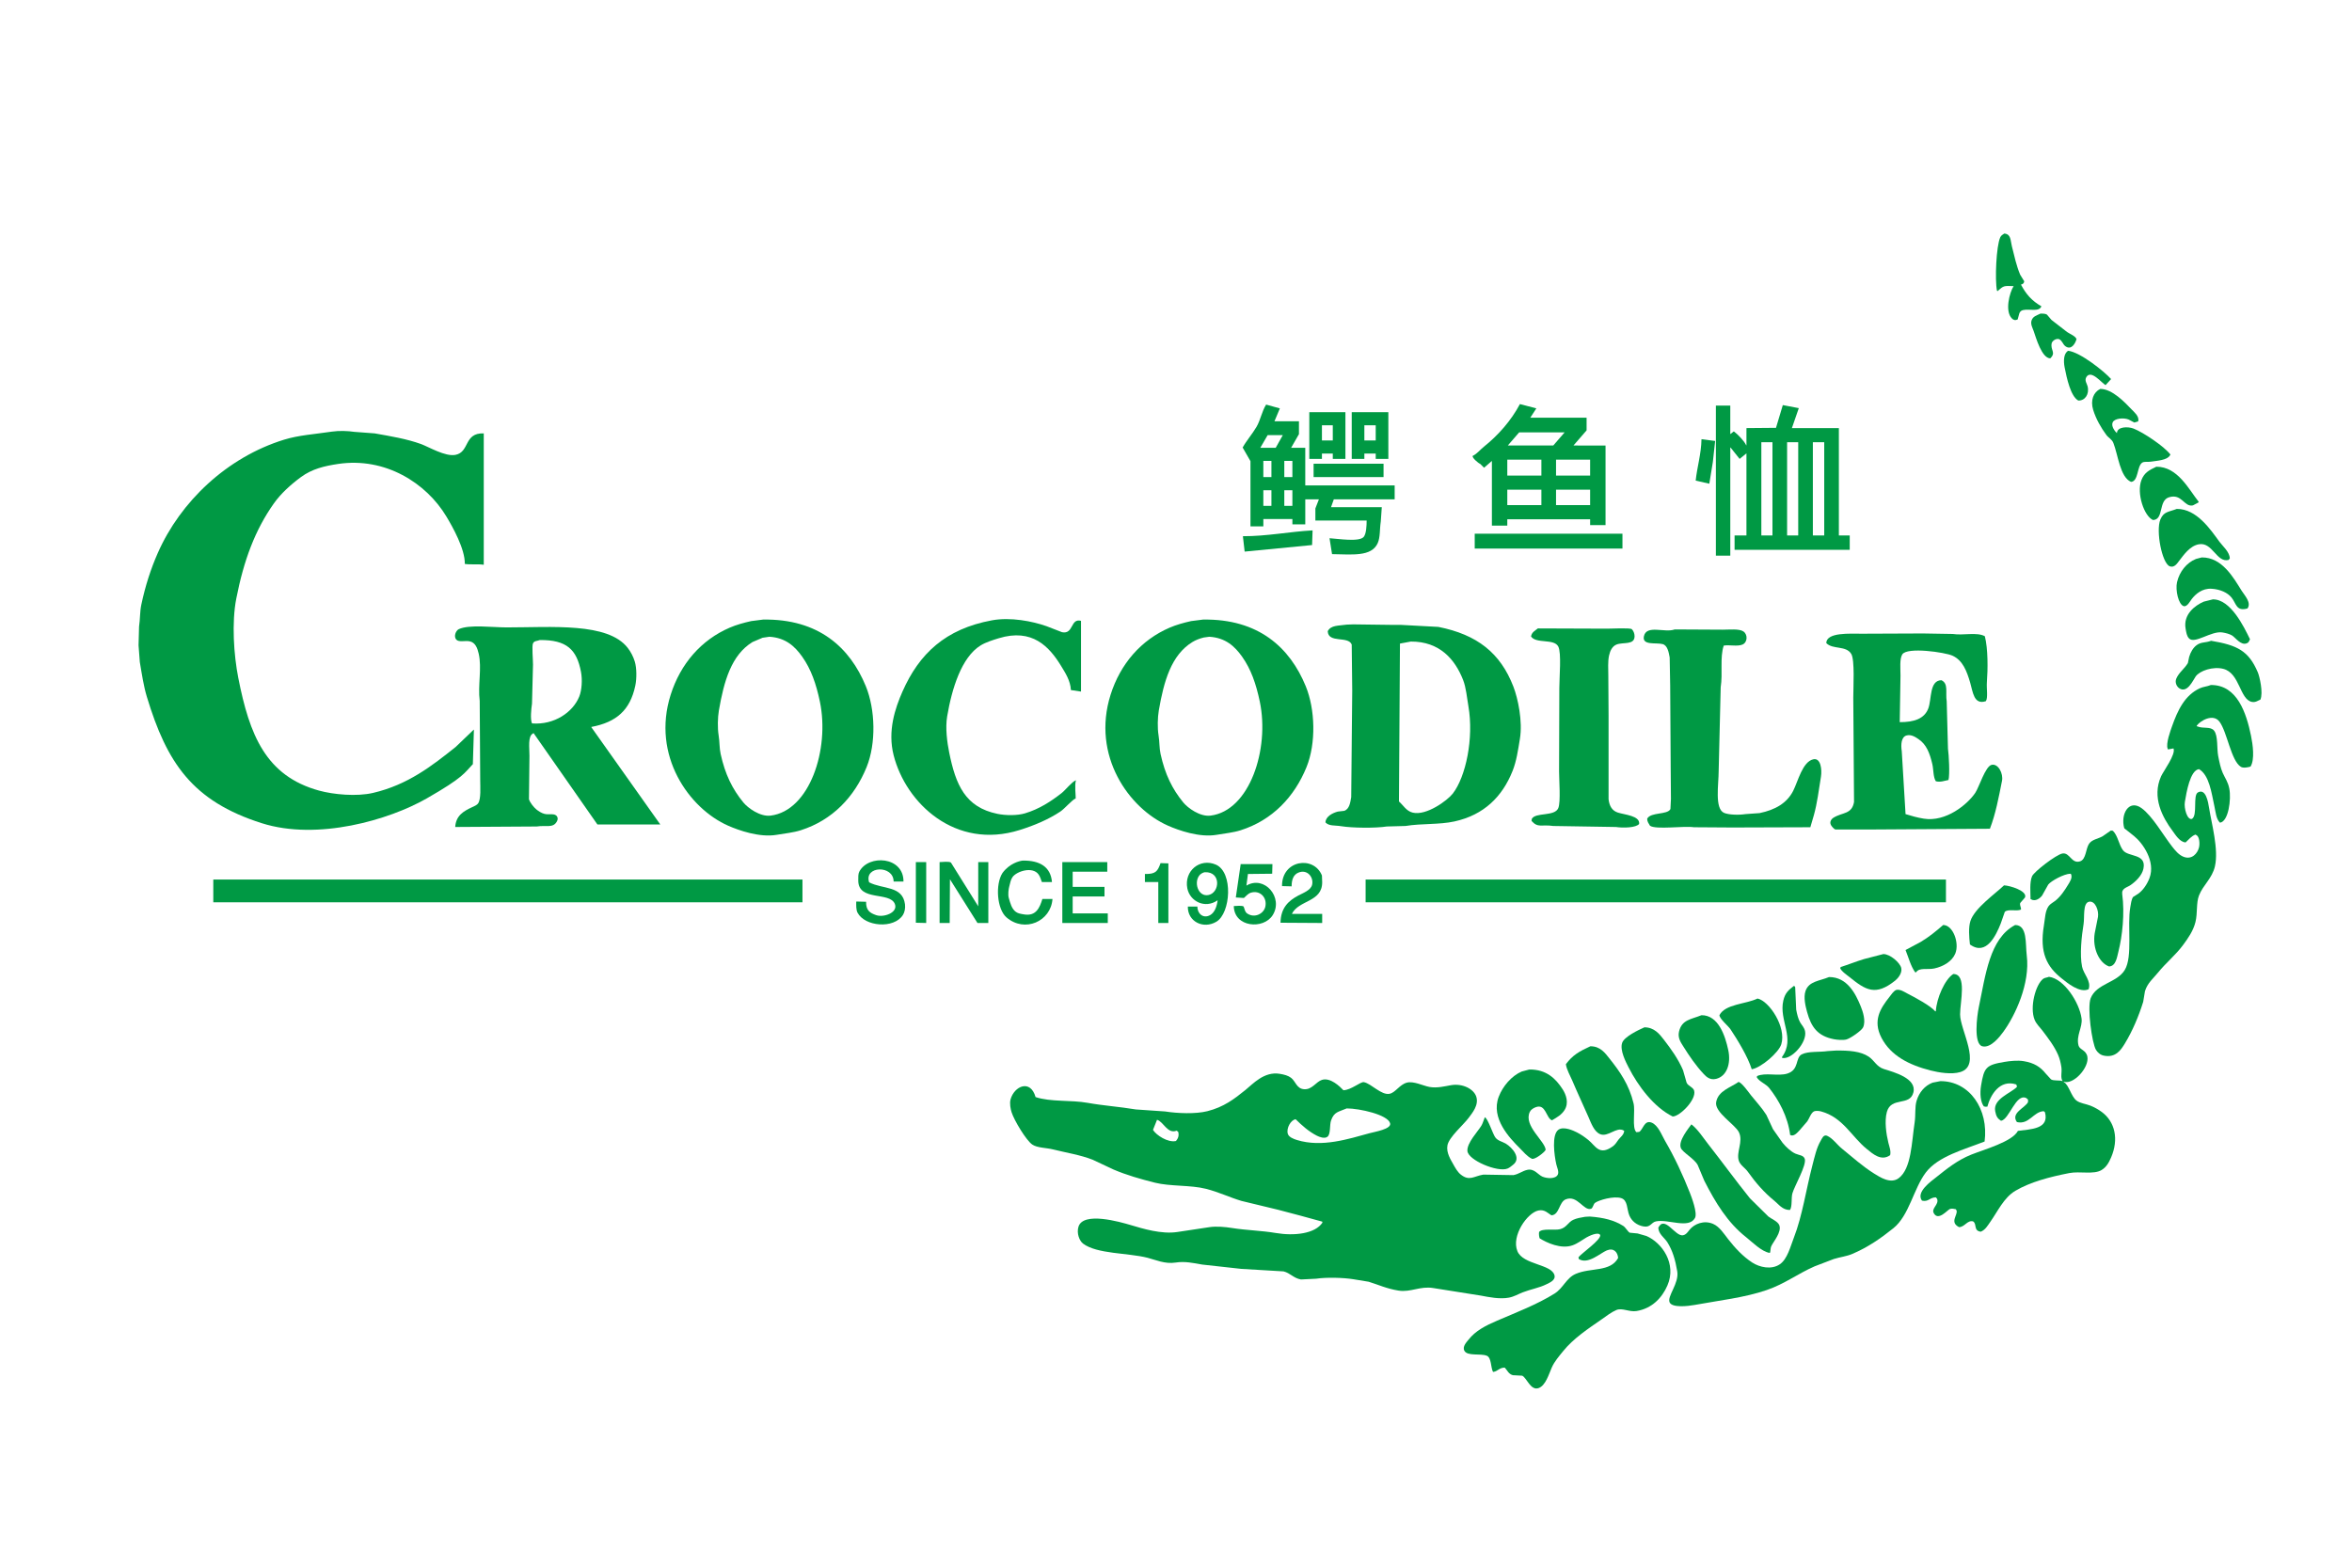 <?xml version="1.0" encoding="utf-8"?>
<!-- Generator: Adobe Illustrator 16.0.0, SVG Export Plug-In . SVG Version: 6.00 Build 0)  -->
<!DOCTYPE svg PUBLIC "-//W3C//DTD SVG 1.1//EN" "http://www.w3.org/Graphics/SVG/1.1/DTD/svg11.dtd">
<svg version="1.1" id="图层_1" xmlns="http://www.w3.org/2000/svg" xmlns:xlink="http://www.w3.org/1999/xlink" x="0px" y="0px"
	 width="540px" height="360px" viewBox="0 0 540 360" enable-background="new 0 0 540 360" xml:space="preserve">
<g>
	<path fill-rule="evenodd" clip-rule="evenodd" fill="#009944" d="M460.168,53.631c1.57,0.128,1.402,1.563,1.739,2.901
		c0.56,2.217,1.056,4.564,1.914,6.555c0.309,0.503,0.618,1.006,0.927,1.509c-0.055,0.459-0.329,0.673-0.753,0.754
		c1.169,2.226,2.512,3.742,4.695,4.989c-0.511,1.365-2.754,0.522-4.232,0.871c-0.997,0.235-0.895,1.259-1.217,2.146
		c-0.565,0.271-0.964,0.14-1.334-0.232c-1.647-1.658-0.553-5.899,0.406-7.426c-2.342-0.071-2.226-0.116-3.711,1.161
		c-0.038-0.04-0.077-0.078-0.116-0.117c-0.498-2.483-0.17-10.245,0.754-12.241C459.444,54.06,459.77,53.886,460.168,53.631z"/>
	<path fill-rule="evenodd" clip-rule="evenodd" fill="#009944" d="M468.459,72.021c0.606-0.009,1.152-0.009,1.508,0.232
		c0.348,0.406,0.696,0.813,1.044,1.218c1.198,0.928,2.396,1.857,3.594,2.785c0.565,0.401,1.94,0.922,2.146,1.625
		c-0.283,0.989-1.183,2.625-2.552,1.625c-0.602-0.44-0.715-1.289-1.449-1.625c-0.71-0.209-1.487,0.352-1.682,0.871
		c-0.404,1.652,1.08,2.175-0.348,3.539c-1.943-0.051-3.229-4.607-3.827-6.324c-0.21-0.602-0.754-1.537-0.464-2.378
		C466.768,72.611,467.572,72.466,468.459,72.021z"/>
	<path fill-rule="evenodd" clip-rule="evenodd" fill="#009944" d="M474.837,80.55c2.772,0.327,8.263,4.718,9.857,6.498
		c-0.426,0.464-0.851,0.928-1.276,1.392c-0.91-0.505-3.319-3.634-4.406-1.856c-0.484,0.792,0.14,1.511,0.29,2.146
		c0.432,1.824-0.615,3.305-2.146,3.249c-1.77-0.967-2.658-5.199-3.131-7.6C473.723,82.84,473.809,81.137,474.837,80.55z"/>
	<path fill-rule="evenodd" clip-rule="evenodd" fill="#009944" d="M482.2,89.311c2.769-0.02,5.729,3.177,7.189,4.698
		c0.584,0.608,1.718,1.518,1.566,2.611c-0.039,0.058-0.078,0.116-0.116,0.174c-0.271,0.078-0.541,0.155-0.812,0.232
		c-0.444-0.232-0.89-0.464-1.334-0.696c-1.166-0.461-3.291-0.253-3.652,0.696c-0.381,0.875,0.565,2.074,0.985,2.437
		c0.064-1.55,2.588-1.53,3.827-1.044c2.31,0.904,7.122,4.164,8.465,5.975c-0.039,0.058-0.077,0.117-0.116,0.174
		c-0.637,1.116-2.887,1.218-4.406,1.451c-0.733,0.112-1.484-0.094-1.972,0.232c-1.214,0.813-0.827,4.268-2.551,4.409
		c-2.532-1.074-2.987-6.219-4.059-8.934c-0.344-0.871-1.116-1.167-1.624-1.857c-1.2-1.63-2.365-3.631-3.015-5.743
		C479.898,91.92,480.648,90.061,482.2,89.311z"/>
	<path fill-rule="evenodd" clip-rule="evenodd" fill="#009944" d="M111.068,99.521c0,10.055,0,20.113,0,30.168
		c-1.449-0.213-2.9,0.025-4.349-0.187c0.065-3.457-2.842-8.574-4.232-10.894c-4.606-7.688-14.042-13.692-24.874-12.067
		c-3.13,0.469-5.958,1.13-8.523,3.017c-2.328,1.712-4.606,3.779-6.204,6.034c-4.311,6.083-6.917,13.061-8.639,21.871
		c-1.074,5.493-0.574,12.939,0.463,18.217c2.566,13.061,6.293,22.508,18.554,25.874c3.301,0.906,8.621,1.411,12.407,0.522
		c7.98-1.874,13.486-6.189,18.96-10.559c1.372-1.315,2.744-2.63,4.117-3.945c0.02,0,0.039,0,0.058,0
		c-0.296,9.73-0.244,7.906-0.232,7.89c-1.952,2.026-2.017,2.967-10.61,7.89c-8.609,4.933-25.068,9.748-37.861,5.686
		c-15.981-5.075-21.813-13.924-26.381-29.007c-0.764-2.522-1.146-5.192-1.623-8.007c-0.097-1.276-0.193-2.553-0.29-3.829
		c0.039-1.431,0.077-2.862,0.116-4.292c0.271-1.803,0.171-3.397,0.521-5.047c0.936-4.407,2.185-8.225,3.769-11.835
		c5.201-11.852,15.926-22.009,28.99-26.049c3.387-1.047,6.995-1.255,11.017-1.856c1.621-0.242,3.645-0.168,5.16,0.058
		c1.546,0.116,3.092,0.232,4.638,0.348c3.761,0.663,7.358,1.265,10.611,2.437c1.793,0.646,5.584,2.958,7.943,2.495
		C107.879,103.803,106.456,99.356,111.068,99.521z"/>
	<path fill-rule="evenodd" clip-rule="evenodd" fill="#009944" d="M390.649,100.855c1.044,0.136,2.087,0.271,3.131,0.406
		c0,0.019,0,0.039,0,0.058c-0.174,1.585-0.348,3.172-0.521,4.757c-0.271,1.663-0.541,3.326-0.812,4.989c-0.02,0-0.039,0-0.059,0
		c-1.024-0.232-2.049-0.464-3.072-0.696C389.623,107.334,390.591,104.244,390.649,100.855z"/>
	<path fill-rule="evenodd" clip-rule="evenodd" fill="#009944" d="M422.19,122.958c0-8.217,0-16.438,0-24.655
		c-3.594,0-7.189,0-10.784,0c0.521-1.509,1.044-3.017,1.565-4.525c0-0.019,0-0.039,0-0.058c-1.217-0.232-2.435-0.464-3.652-0.696
		c-0.521,1.74-1.044,3.48-1.565,5.221c-2.262,0.019-4.522,0.039-6.784,0.059c0,1.314,0,2.629,0,3.945c-0.02,0-0.038,0-0.058,0
		c-0.497-1.053-1.927-2.501-2.841-3.191c-0.271,0.212-0.541,0.425-0.812,0.638c0-2.185,0-4.37,0-6.555c-1.102,0-2.204,0-3.306,0
		c0,11.486,0,22.975,0,34.46c1.102,0,2.204,0,3.306,0c0-8.276,0-16.555,0-24.83c0.019,0,0.038,0,0.058,0
		c0.695,0.87,1.392,1.741,2.087,2.61c0.521-0.425,1.044-0.851,1.565-1.276c0,6.284,0,12.57,0,18.854c-0.908,0-1.816,0-2.725,0
		c0,1.103,0,2.205,0,3.307c8.812,0,17.627,0,26.438,0c0-1.102,0-2.204,0-3.307C423.853,122.958,423.021,122.958,422.19,122.958z
		 M406.942,122.958c-0.851,0-1.701,0-2.552,0c0-7.134,0-14.272,0-21.407c0.851,0,1.701,0,2.552,0
		C406.942,108.686,406.942,115.824,406.942,122.958z M412.856,122.958c-0.851,0-1.701,0-2.552,0c0-7.134,0-14.272,0-21.407
		c0.851,0,1.701,0,2.552,0C412.856,108.686,412.856,115.824,412.856,122.958z M418.828,122.958c-0.87,0-1.739,0-2.609,0
		c0-7.134,0-14.272,0-21.407c0.87,0,1.739,0,2.609,0C418.828,108.686,418.828,115.824,418.828,122.958z"/>
	<path fill-rule="evenodd" clip-rule="evenodd" fill="#009944" d="M495.072,107.178c4.913-0.041,7.473,5.236,9.741,8.064
		c-0.039,0.058-0.078,0.116-0.116,0.174c-0.406,0.213-0.812,0.426-1.218,0.638c-2.03,0.458-2.505-2.792-5.508-1.856
		c-2.468,0.77-1.122,5.129-3.653,5.221c-2.057-0.872-3.82-6.148-2.667-9.166C492.312,108.527,493.438,107.954,495.072,107.178z"/>
	<path fill-rule="evenodd" clip-rule="evenodd" fill="#009944" d="M499.769,116.867c4.592-0.042,7.789,4.803,9.799,7.542
		c0.733,1,2.332,2.31,2.377,3.829c-0.097,0.117-0.193,0.232-0.289,0.349c-2.766,0.678-3.678-4.196-6.842-3.597
		c-2.06,0.39-3.428,2.42-4.523,3.829c-0.391,0.503-1.081,1.645-2.145,1.218c-1.776-0.711-3.217-8.156-2.146-10.732
		C496.778,117.432,497.894,117.597,499.769,116.867z"/>
	<path fill-rule="evenodd" clip-rule="evenodd" fill="#009944" d="M300.605,94.647c0,3.578,0,7.155,0,10.732
		c0.967,0,1.933,0,2.899,0c0-0.406,0-0.813,0-1.218c0.831,0,1.662,0,2.493,0c0,0.405,0,0.812,0,1.218c0.966,0,1.933,0,2.898,0
		c0-3.577,0-7.155,0-10.732C306.134,94.647,303.369,94.647,300.605,94.647z M305.998,101.145c-0.831,0-1.662,0-2.493,0
		c0-1.16,0-2.32,0-3.48c0.831,0,1.662,0,2.493,0C305.998,98.825,305.998,99.985,305.998,101.145z"/>
	<path fill-rule="evenodd" clip-rule="evenodd" fill="#009944" d="M310.347,94.647c0,3.578,0,7.155,0,10.732
		c0.966,0,1.933,0,2.899,0c0-0.406,0-0.813,0-1.218c0.869,0,1.738,0,2.608,0c0,0.405,0,0.812,0,1.218c0.966,0,1.933,0,2.899,0
		c0-3.577,0-7.155,0-10.732C315.951,94.647,313.148,94.647,310.347,94.647z M315.854,101.145c-0.87,0-1.739,0-2.608,0
		c0-1.16,0-2.32,0-3.48c0.869,0,1.738,0,2.608,0C315.854,98.825,315.854,99.985,315.854,101.145z"/>
	<path fill-rule="evenodd" clip-rule="evenodd" fill="#009944" d="M301.592,106.482c5.353,0,10.707,0,16.061,0
		c0,1.025,0,2.05,0,3.075c-5.354,0-10.708,0-16.061,0C301.592,108.533,301.592,107.507,301.592,106.482z"/>
	<path fill-rule="evenodd" clip-rule="evenodd" fill="#009944" d="M320.203,114.663c0-1.063,0-2.128,0-3.191
		c-6.841,0-13.685,0-20.525,0c0-2.881,0-5.763,0-8.644c-1.082,0-2.164,0-3.247,0c0.6-1.044,1.199-2.089,1.798-3.133
		c0-0.985,0-1.972,0-2.958c-1.874,0-3.749,0-5.624,0c0.405-0.967,0.812-1.934,1.218-2.901c0-0.02,0-0.039,0-0.058
		c-1.044-0.291-2.088-0.581-3.131-0.871c-0.983,1.556-1.295,3.552-2.203,5.105c-0.975,1.667-2.287,3.14-3.189,4.757
		c0.599,1.044,1.198,2.088,1.797,3.132c0,4.989,0,9.979,0,14.968c0.986,0,1.972,0,2.957,0c0-0.561,0-1.122,0-1.682
		c2.223,0,4.446,0,6.668,0c0,0.405,0,0.812,0,1.218c0.986,0,1.972,0,2.957,0c0-1.915,0-3.83,0-5.743c1.044,0,2.088,0,3.131,0
		c-0.271,0.696-0.541,1.392-0.812,2.088c0,0.928,0,1.856,0,2.785c3.923,0,7.848,0,11.771,0c-0.002,1.208-0.085,2.97-0.639,3.713
		c-0.96,1.291-5.99,0.454-7.885,0.348c0.193,1.218,0.387,2.437,0.58,3.655c4.492,0.045,9.091,0.679,10.494-2.553
		c0.598-1.377,0.421-3.159,0.695-4.931c0.078-1.102,0.155-2.205,0.232-3.307c-3.885,0-7.77,0-11.654,0
		c0.213-0.599,0.426-1.199,0.639-1.798C310.888,114.663,315.546,114.663,320.203,114.663z M291.908,116.171
		c-0.618,0-1.236,0-1.855,0c0-1.2,0-2.399,0-3.597c0.619,0,1.237,0,1.855,0C291.908,113.772,291.908,114.972,291.908,116.171z
		 M291.908,109.557c-0.618,0-1.236,0-1.855,0c0-1.237,0-2.476,0-3.712c0.619,0,1.237,0,1.855,0
		C291.908,107.082,291.908,108.32,291.908,109.557z M292.895,102.828c-1.179,0-2.358,0-3.537,0c0.561-0.967,1.121-1.934,1.682-2.901
		c1.159,0,2.319,0,3.479,0C293.977,100.894,293.436,101.86,292.895,102.828z M296.721,116.171c-0.618,0-1.236,0-1.855,0
		c0-1.2,0-2.399,0-3.597c0.619,0,1.237,0,1.855,0C296.721,113.772,296.721,114.972,296.721,116.171z M296.721,109.557
		c-0.618,0-1.236,0-1.855,0c0-1.237,0-2.476,0-3.712c0.619,0,1.237,0,1.855,0C296.721,107.082,296.721,108.32,296.721,109.557z"/>
	<path fill-rule="evenodd" clip-rule="evenodd" fill="#009944" d="M301.359,121.798c-0.038,1.122-0.077,2.244-0.115,3.365
		c-5.16,0.502-10.321,1.005-15.481,1.508c-0.135-1.179-0.271-2.359-0.406-3.539C290.811,123.158,296.096,122.08,301.359,121.798z"/>
	<path fill-rule="evenodd" clip-rule="evenodd" fill="#009944" d="M361.254,102.305c1.004-1.16,2.01-2.32,3.015-3.48
		c0-0.967,0-1.934,0-2.901c-4.31,0-8.621,0-12.93,0c0.464-0.715,0.928-1.431,1.392-2.146c-1.256-0.329-2.513-0.658-3.77-0.986
		c-2.044,3.839-5.009,7.187-8.291,9.804c-0.818,0.653-1.568,1.632-2.551,2.089c-0.196,0.399,1.196,1.62,1.739,1.856
		c0.29,0.29,0.58,0.58,0.87,0.87c0.599-0.522,1.198-1.044,1.797-1.566c0,4.949,0,9.901,0,14.851c1.179,0,2.358,0,3.537,0
		c0-0.483,0-0.967,0-1.451c6.339,0,12.679,0,19.018,0c0,0.445,0,0.89,0,1.334c1.179,0,2.358,0,3.537,0c0-6.09,0-12.183,0-18.274
		C366.163,102.305,363.708,102.305,361.254,102.305z M353.89,115.997c-2.608,0-5.218,0-7.827,0c0-1.18,0-2.36,0-3.54
		c2.609,0,5.219,0,7.827,0C353.89,113.637,353.89,114.817,353.89,115.997z M353.89,109.209c-2.608,0-5.218,0-7.827,0
		c0-1.218,0-2.437,0-3.655c2.609,0,5.219,0,7.827,0C353.89,106.772,353.89,107.991,353.89,109.209z M346.178,102.305
		c0.87-1.005,1.74-2.011,2.609-3.017c3.479,0,6.959,0,10.438,0c-0.87,1.006-1.74,2.012-2.609,3.017
		C353.137,102.305,349.656,102.305,346.178,102.305z M365.08,115.997c-2.609,0-5.219,0-7.827,0c0-1.18,0-2.36,0-3.54
		c2.608,0,5.218,0,7.827,0C365.08,113.637,365.08,114.817,365.08,115.997z M365.08,109.209c-2.609,0-5.219,0-7.827,0
		c0-1.218,0-2.437,0-3.655c2.608,0,5.218,0,7.827,0C365.08,106.772,365.08,107.991,365.08,109.209z"/>
	<path fill-rule="evenodd" clip-rule="evenodd" fill="#009944" d="M338.583,122.552c11.305,0,22.613,0,33.919,0
		c0,1.141,0,2.282,0,3.422c-11.306,0-22.614,0-33.919,0C338.583,124.834,338.583,123.693,338.583,122.552z"/>
	<path fill-rule="evenodd" clip-rule="evenodd" fill="#009944" d="M505.509,128.006c4.681-0.057,7.326,4.723,9.161,7.658
		c0.652,1.043,2.299,2.718,1.333,4.061c-2.589,0.738-2.552-1.119-3.652-2.494c-0.923-1.153-2.645-1.911-4.58-2.031
		c-2.151-0.133-3.678,1.204-4.581,2.379c-0.382,0.496-1.021,1.781-1.798,1.624c-1.24-0.324-1.98-3.73-1.564-5.511
		c0.569-2.445,2.204-4.468,4.348-5.337C504.619,128.237,505.064,128.122,505.509,128.006z"/>
	<path fill-rule="evenodd" clip-rule="evenodd" fill="#009944" d="M508.06,137.636c4.063-0.027,7.104,6.228,8.523,9.167
		c-0.222,0.43-0.271,0.753-0.754,0.928c-1.352,0.543-2.607-1.34-3.362-1.799c-0.601-0.363-1.4-0.56-2.204-0.696
		c-2.568-0.435-6.426,2.79-7.711,1.334c-0.496-0.562-0.591-1.287-0.754-2.205c-0.578-3.256,2.126-5.328,4.175-6.208
		C506.668,137.984,507.364,137.811,508.06,137.636z"/>
	<path fill-rule="evenodd" clip-rule="evenodd" fill="#009944" d="M245.872,158.463c-0.106-2.16-1.306-3.976-2.203-5.453
		c-2.749-4.529-6.677-8.794-14.379-6.44c-1.38,0.422-2.945,0.911-4.117,1.624c-4.44,2.706-6.641,10-7.711,16.303
		c-0.458,2.695,0.008,6.038,0.464,8.296c1.503,7.445,3.672,12.569,11.074,14.097c1.894,0.392,4.547,0.415,6.32-0.115
		c3.321-0.994,5.971-2.746,8.407-4.642c0.887-0.69,2.359-2.604,3.305-2.958c-0.355,1.16-0.024,3.517-0.058,4.177
		c-0.793,0.278-2.506,2.329-3.536,3.017c-2.706,1.805-5.931,3.168-9.335,4.235c-14.751,4.625-26.127-6.139-28.932-17.173
		c-1.42-5.589,0.34-10.786,2.029-14.619c3.838-8.708,9.868-14.388,20.525-16.36c4.283-0.793,9.323,0.209,12.524,1.334
		c1.198,0.463,2.396,0.928,3.594,1.392c2.699,0.536,1.872-3.269,4.349-2.61c0,5.415,0,10.83,0,16.244
		C247.418,158.696,246.645,158.58,245.872,158.463z"/>
	<path fill-rule="evenodd" clip-rule="evenodd" fill="#009944" d="M353.078,144.308c5.295,0.019,10.592,0.039,15.887,0.058
		c0.918,0,5.287-0.226,5.682,0.116c0.349,0.336,0.642,0.958,0.639,1.625c-0.012,2.103-2.662,1.288-4.175,1.915
		c-0.95,0.394-1.438,1.392-1.682,2.495c-0.314,1.426-0.174,3.087-0.174,4.641c0.019,3.016,0.038,6.033,0.058,9.05
		c0,6.439,0,12.88,0,19.319c0.188,1.592,0.814,2.646,2.146,3.075c1.544,0.498,5.119,0.729,4.87,2.61
		c-0.686,0.873-3.652,0.951-5.334,0.696c-4.793-0.077-9.587-0.155-14.379-0.232c-2.678-0.401-3.486,0.526-4.986-1.16
		c0.019-0.154,0.038-0.31,0.058-0.464c0.845-1.584,5.276-0.483,6.088-2.495c0.574-1.423,0.175-6.425,0.174-8.412
		c0.02-6.381,0.039-12.764,0.058-19.145c0.001-2.516,0.514-8.033-0.231-9.514c-0.96-1.908-5.059-0.585-6.262-2.321
		C351.672,145.154,352.448,144.841,353.078,144.308z"/>
	<path fill-rule="evenodd" clip-rule="evenodd" fill="#009944" d="M384.504,144.54c3.671,0.019,7.344,0.038,11.016,0.058
		c1.57,0,3.792-0.255,4.755,0.406c1.042,0.716,0.955,2.53-0.232,3.017c-1.173,0.481-2.937,0.007-4.29,0.232
		c-0.92,2.769-0.187,6.346-0.696,9.572c-0.154,6.401-0.309,12.803-0.464,19.203c0,3.083-0.964,8.66,1.218,9.63
		c1.077,0.479,3.494,0.525,4.929,0.29c1.082-0.077,2.164-0.154,3.247-0.231c3.573-0.74,6.257-2.262,7.711-5.105
		c1.105-2.164,2.138-6.719,4.639-7.252c1.714-0.366,2,2.396,1.739,4.003c-0.515,3.168-0.855,6.066-1.623,8.817
		c-0.271,0.929-0.542,1.857-0.813,2.785c-5.831,0.013-12.015,0.058-17.916,0.058c-2.938-0.019-5.876-0.038-8.813-0.058
		c-2.327-0.353-8.725,0.606-10.089-0.348c-0.262-0.556-0.623-0.758-0.638-1.625c0.841-1.563,4.648-0.826,5.334-2.204
		c0.039-0.773,0.078-1.547,0.116-2.32c-0.02-2.475-0.038-4.951-0.058-7.426c-0.039-6.226-0.077-12.454-0.116-18.68
		c-0.038-2.127-0.077-4.255-0.116-6.382c-0.216-1.218-0.5-2.782-1.623-3.075c-1.5-0.391-4.756,0.376-4.291-1.799
		C378.015,143.373,382.252,145.392,384.504,144.54z"/>
	<path fill-rule="evenodd" clip-rule="evenodd" fill="#009944" d="M436.164,165.832c3.294,0.017,5.654-0.782,6.552-3.133
		c0.823-2.155,0.215-6.45,3.016-6.497c1.665,0.787,0.897,2.724,1.217,4.873c0.097,3.616,0.193,7.232,0.29,10.848
		c0.207,1.392,0.45,5.919,0.116,7.194c-0.97,0.186-1.84,0.557-2.899,0.29c-0.627-0.935-0.515-2.679-0.812-3.945
		c-0.583-2.485-1.341-4.521-3.189-5.744c-0.611-0.404-1.659-1.163-2.783-0.812c-1.138,0.356-1.281,2.039-1.043,3.597
		c0.29,4.815,0.58,9.631,0.869,14.446c1.291,0.396,2.618,0.791,4.175,1.044c5.097,0.83,10.043-3.274,11.828-5.917
		c0.9-1.332,2.314-6.125,3.769-6.44c1.553-0.336,2.693,2.06,2.378,3.655c-0.743,3.752-1.47,7.642-2.783,11.023
		c-9.276,0.058-18.555,0.115-27.831,0.174c-2.551,0-5.103,0-7.653,0c-0.329-0.113-0.814-0.693-0.985-0.986
		c-0.434-0.743,0.073-1.43,0.58-1.74c2.04-1.255,4.197-0.729,4.696-3.597c-0.059-7.986-0.116-15.974-0.175-23.96
		c0-2.387,0.375-8.647-0.463-10.037c-1.2-1.99-4.24-0.943-5.74-2.495c0.072-2.519,5.412-2.144,8.232-2.147
		c4.657-0.019,9.316-0.038,13.974-0.057c2.28,0.038,4.562,0.077,6.842,0.116c2.389,0.381,5.567-0.486,7.364,0.522
		c0.735,2.902,0.702,7.512,0.463,10.617c-0.104,1.344,0.29,3.519-0.231,4.292c-2.771,0.925-2.972-2.112-3.595-4.235
		c-0.784-2.673-1.699-5.127-4.059-6.208c-1.694-0.776-10.446-2.059-11.538-0.29c-0.644,1.042-0.406,3.245-0.406,4.874
		C436.28,158.714,436.222,162.273,436.164,165.832z"/>
	<path fill-rule="evenodd" clip-rule="evenodd" fill="#009944" d="M198.792,157.593c-3.645-8.905-10.861-15.522-23.598-15.315
		c-0.908,0.116-1.816,0.232-2.725,0.348c-1.747,0.39-3.412,0.855-4.928,1.508c-6.562,2.825-11.307,8.301-13.567,15.432
		c-4.418,13.938,4.226,26.102,13.22,30.052c2.401,1.055,7.192,2.766,11.132,2.088c1.989-0.342,3.797-0.501,5.508-1.044
		c7.28-2.311,12.357-7.661,15.132-14.503C201.189,170.677,200.957,162.882,198.792,157.593z M176.934,187.296
		c-2.436,0.306-5.246-1.776-6.262-3.017c-2.532-3.09-4.185-6.435-5.219-11.138c-0.31-1.409-0.21-2.74-0.463-4.293
		c-0.269-1.648-0.217-4.092,0.058-5.685c1.162-6.731,2.857-12.742,7.712-15.722c0.773-0.328,1.546-0.657,2.319-0.986
		c0.522-0.077,1.044-0.155,1.565-0.232c3.771,0.228,5.875,2.239,7.538,4.583c2.027,2.858,3.2,6.22,4.059,10.327
		C190.524,172.064,185.887,186.177,176.934,187.296z"/>
	<path fill-rule="evenodd" clip-rule="evenodd" fill="#009944" d="M299.794,157.593c-3.645-8.905-10.863-15.522-23.598-15.315
		c-0.908,0.116-1.817,0.232-2.726,0.348c-1.747,0.39-3.412,0.855-4.928,1.508c-6.552,2.821-11.322,8.302-13.568,15.432
		c-4.394,13.953,4.204,26.092,13.22,30.052c2.4,1.055,7.191,2.766,11.131,2.088c1.989-0.342,3.799-0.501,5.509-1.044
		c7.281-2.311,12.357-7.661,15.133-14.503C302.191,170.677,301.959,162.882,299.794,157.593z M277.936,187.296
		c-2.438,0.306-5.245-1.775-6.262-3.017c-2.533-3.091-4.185-6.433-5.218-11.138c-0.31-1.409-0.21-2.74-0.464-4.293
		c-0.269-1.648-0.217-4.092,0.058-5.685c1.162-6.731,2.857-12.742,7.711-15.722c0.746-0.458,1.669-0.812,2.608-1.044
		c0.426-0.059,0.852-0.116,1.276-0.174c3.771,0.228,5.874,2.239,7.537,4.583c2.028,2.858,3.2,6.22,4.06,10.327
		C291.526,172.064,286.888,186.177,277.936,187.296z"/>
	<path fill-rule="evenodd" clip-rule="evenodd" fill="#009944" d="M122.374,168.442c0.039-0.039,0.078-0.078,0.116-0.116
		c4.889,7,9.78,14.001,14.669,21.001c4.812,0,9.625,0,14.438,0c-5.276-7.444-10.553-14.892-15.829-22.336c0-0.019,0-0.038,0-0.058
		c5.735-1.08,8.894-3.833,10.088-9.457c0.345-1.622,0.344-4.065-0.116-5.569c-0.36-1.178-0.943-2.254-1.623-3.133
		c-4.561-5.891-17.435-4.699-27.773-4.699c-3.3,0-8.608-0.716-11.016,0.406c-0.642,0.299-1.273,1.689-0.522,2.437
		c0.598,0.597,1.998,0.146,3.014,0.348c1.322,0.262,1.792,1.566,2.087,2.843c0.761,3.291-0.229,7.274,0.232,10.849
		c0.039,6.09,0.077,12.183,0.116,18.274c0,1.503,0.212,4.207-0.464,5.222c-0.306,0.459-0.922,0.681-1.449,0.928
		c-1.902,0.896-3.661,1.892-3.827,4.525c6.242-0.039,12.486-0.077,18.728-0.116c2.108-0.337,3.721,0.43,4.581-1.102
		c0.169-0.303,0.334-0.71,0.116-1.104c-0.481-0.977-1.796-0.389-2.957-0.696c-0.668-0.177-1.31-0.6-1.797-0.985
		c-0.604-0.479-1.51-1.587-1.739-2.379c0.039-3.326,0.077-6.653,0.116-9.978C121.562,171.7,121.147,169.031,122.374,168.442z
		 M122.142,161.596c0.078-2.998,0.154-5.995,0.232-8.992c0.004-1.117-0.292-4.293,0-4.873c0.284-0.599,0.925-0.508,1.565-0.754
		c6.18-0.057,8.48,2.191,9.452,7.31c0.352,1.854,0.181,4.241-0.406,5.686c-1.448,3.561-5.698,6.551-10.842,6.149
		C121.709,165.16,121.976,162.707,122.142,161.596z"/>
	<path fill-rule="evenodd" clip-rule="evenodd" fill="#009944" d="M507.654,147.15c6.034,1.011,8.622,2.305,10.726,7.251
		c0.396,0.933,1.29,4.734,0.58,6.266c-0.528,0.187-1.073,0.677-1.913,0.522c-2.854-0.528-2.758-6.627-6.61-7.6
		c-2.356-0.595-5.397,0.438-6.319,1.74c-0.636,0.897-1.928,3.955-3.769,2.727c-0.6-0.4-1.054-1.331-0.696-2.205
		c0.579-1.412,1.937-2.31,2.667-3.597c0.097-0.464,0.194-0.928,0.291-1.393c0.315-1.091,0.919-2.131,1.739-2.726
		C505.404,147.371,506.313,147.653,507.654,147.15z"/>
	<path fill-rule="evenodd" clip-rule="evenodd" fill="#009944" d="M347.454,157.651c-2.984-7.705-8.305-11.918-17.22-13.692
		c-2.88-0.154-5.76-0.309-8.64-0.464c-0.677,0-1.354,0-2.029,0c-2.957-0.039-5.915-0.078-8.871-0.116
		c-0.502,0.019-1.005,0.038-1.507,0.058c-1.881,0.282-3.617,0.093-4.35,1.509c0.116,2.864,4.732,1.008,5.509,3.074
		c0.038,3.519,0.077,7.04,0.116,10.559c-0.078,8.16-0.155,16.322-0.232,24.482c-0.226,1.363-0.437,2.684-1.565,3.133
		c-0.502,0.058-1.005,0.116-1.508,0.174c-1.146,0.307-2.795,1.085-2.841,2.495c0.845,0.88,2.113,0.619,3.652,0.87
		c2.509,0.409,7.863,0.465,10.438,0.058c1.43-0.039,2.86-0.077,4.29-0.116c3.77-0.614,7.706-0.265,11.248-1.044
		c6.781-1.491,10.986-5.702,13.336-11.603c0.887-2.228,1.231-4.628,1.681-7.368C349.623,165.63,348.514,160.39,347.454,157.651z
		 M333.539,182.249c-1.219,1.565-6.072,5.142-9.219,4.352c-1.465-0.368-2.143-1.699-3.131-2.553
		c0.077-12.085,0.154-24.174,0.231-36.26c0.831-0.154,1.662-0.309,2.493-0.463c6.641-0.035,10.151,4.097,12.002,8.818
		c0.697,1.78,0.854,3.944,1.218,6.034C338.406,169.494,336.547,178.382,333.539,182.249z"/>
	<path fill-rule="evenodd" clip-rule="evenodd" fill="#009944" d="M507.596,157.303c6.083-0.046,8.157,6.509,9.22,11.661
		c0.409,1.988,0.899,5.457-0.116,7.078c-0.563,0.168-1.647,0.392-2.203,0.058c-2.261-1.359-3.146-8.015-4.929-10.385
		c-1.453-1.93-4.386-0.228-5.218,0.929c0,0.039,0,0.077,0,0.116c0.058,0.019,0.115,0.038,0.174,0.057
		c1.343,0.563,3.021-0.06,3.826,0.987c0.93,1.208,0.592,4.097,0.928,5.801c0.27,1.37,0.539,2.741,1.044,3.887
		c0.518,1.176,1.202,2.027,1.508,3.597c0.483,2.488-0.2,7.592-2.146,7.832c-0.891-0.901-0.947-2.27-1.276-3.771
		c-0.671-3.068-1.159-7.139-3.536-8.528c-2.031,0.246-2.877,5.309-3.247,7.542c-0.234,1.417,0.531,4.216,1.623,3.887
		c1.37-0.796,0.144-5.459,1.393-6.092c1.808-0.964,2.337,2.238,2.551,3.597c0.563,3.585,2.237,9.518,1.333,13.401
		c-0.649,2.791-2.695,4.233-3.652,6.672c-0.678,1.727-0.303,4.037-0.812,6.092c-0.515,2.078-1.723,3.759-2.842,5.279
		c-1.702,2.313-3.955,4.111-5.74,6.323c-1.088,1.35-2.443,2.396-3.015,4.293c-0.135,0.813-0.271,1.625-0.405,2.438
		c-1.045,3.356-2.483,6.732-4.175,9.514c-0.876,1.439-2.094,3.418-4.87,2.843c-0.814-0.169-1.426-0.717-1.798-1.334
		c-0.919-1.526-2.047-9.707-1.218-11.835c1.327-3.401,6.034-3.529,7.828-6.498c1.877-3.109,0.525-10.18,1.275-14.445
		c0.134-0.763,0.247-1.771,0.638-2.32c0.425-0.271,0.85-0.542,1.275-0.813c1.073-0.809,1.984-2.183,2.493-3.539
		c1.432-3.817-1.558-8.038-3.537-9.63c-0.754-0.6-1.508-1.199-2.261-1.8c-0.896-3.225,1.034-6.708,3.942-4.641
		c2.508,1.783,5.07,6.337,7.074,8.877c0.687,0.872,1.499,1.892,2.608,2.32c1.937,0.747,3.211-0.816,3.537-2.146
		c0.231-0.945,0.065-2.438-0.521-2.785c-0.097-0.058-0.193-0.116-0.29-0.174c-0.939,0.344-1.577,1.174-2.262,1.798
		c-1.343-0.061-2.375-1.81-3.015-2.668c-2.257-3.029-4.798-7.674-2.609-12.531c0.506-1.123,3.44-5.057,2.841-6.382
		c-0.425,0.078-0.851,0.155-1.275,0.232c-0.02-0.058-0.038-0.116-0.058-0.174c-0.483-1.119,0.688-4.268,0.985-5.105
		c1.331-3.76,2.927-7.142,6.378-8.76C505.826,157.691,506.717,157.667,507.596,157.303z"/>
	<path fill-rule="evenodd" clip-rule="evenodd" fill="#009944" d="M484.636,190.72c0.154,0.02,0.31,0.038,0.464,0.058
		c1.156,1.119,1.343,3.165,2.319,4.468c1.214,1.617,5.432,0.699,4.696,4.234c-0.333,1.6-1.792,2.961-2.957,3.771
		c-0.807,0.562-2.102,0.71-1.913,2.089c0.594,4.362,0.034,9.622-0.87,13.169c-0.338,1.326-0.578,3.355-2.146,3.423
		c-2.255-0.792-3.854-4.138-3.305-7.6c0.251-1.257,0.503-2.514,0.754-3.771c0.235-1.443-0.631-3.821-2.087-3.481
		c-1.432,0.335-0.966,3.565-1.218,5.105c-0.46,2.805-0.913,7.064-0.348,9.805c0.358,1.74,2.15,3.264,1.507,5.163
		c-2.041,1.006-5.041-1.567-6.146-2.437c-3.427-2.697-5.177-5.911-4.117-12.241c0.288-1.717,0.263-3.188,1.044-4.352
		c0.371-0.552,1.05-0.864,1.565-1.275c1.208-0.964,2.138-2.357,2.957-3.713c0.37-0.612,1.058-1.584,0.638-2.437
		c-0.038-0.021-0.077-0.039-0.116-0.059c-1.465,0.019-4.434,1.637-5.102,2.495c-0.464,0.831-0.928,1.662-1.392,2.494
		c-0.433,0.616-1.594,1.512-2.552,0.87c-0.038,0-0.077,0-0.115,0c-0.017-1.609-0.24-3.921,0.348-5.279
		c0.454-1.049,5.512-4.954,6.957-5.221c1.717-0.317,2.074,2.428,4.059,1.798c1.422-0.45,1.291-2.951,2.088-4.061
		c0.709-0.987,1.971-1.071,3.072-1.683C483.36,191.608,483.998,191.164,484.636,190.72z"/>
	<path fill-rule="evenodd" clip-rule="evenodd" fill="#009944" d="M207.431,202.438c-0.753,0-1.507,0-2.261,0
		c-0.016-3.869-6.859-3.614-5.625,0.174c3.126,1.648,7.683,0.714,8.234,5.048c0.114,0.896-0.087,1.838-0.464,2.437
		c-2.068,3.278-8.767,2.69-10.436-0.522c-0.33-0.635-0.304-1.629-0.291-2.553c0.754,0.02,1.508,0.039,2.262,0.058
		c-0.043,1.994,0.891,2.581,2.319,3.075c1.728,0.597,5.053-0.584,4.29-2.553c-1.14-2.944-8.396-0.527-8.407-5.396
		c-0.001-0.747-0.037-1.513,0.232-2.03C199.382,196.144,207.487,196.657,207.431,202.438z"/>
	<path fill-rule="evenodd" clip-rule="evenodd" fill="#009944" d="M234.798,197.623c3.914-0.064,6.438,1.429,6.726,4.932
		c-0.772,0-1.546,0-2.319,0c-0.23-0.629-0.4-1.242-0.754-1.741c-1.354-1.915-5.003-0.757-5.971,0.58
		c-0.451,0.624-0.546,1.406-0.754,2.147c-0.169,0.604-0.34,1.895-0.116,2.668c0.335,1.158,0.658,2.497,1.624,3.19
		c0.527,0.38,1.06,0.441,1.855,0.58c2.8,0.491,3.629-1.58,4.232-3.538c0.773,0,1.546,0,2.319,0
		c-0.364,5.138-6.365,7.826-10.552,4.235c-2.195-1.884-2.623-7.546-0.927-10.211C231.814,198.242,234.043,197.718,234.798,197.623z"
		/>
	<path fill-rule="evenodd" clip-rule="evenodd" fill="#009944" d="M210.272,197.971c0.792,0,1.585,0,2.377,0
		c0,4.66,0,9.321,0,13.982c-0.792-0.02-1.585-0.039-2.377-0.059C210.272,207.254,210.272,202.611,210.272,197.971z"/>
	<path fill-rule="evenodd" clip-rule="evenodd" fill="#009944" d="M215.723,197.971c0.618-0.019,2.249-0.212,2.609,0.116
		c2.086,3.345,4.174,6.691,6.262,10.036c0-3.383,0-6.769,0-10.152c0.773,0,1.546,0,2.319,0c0,4.66,0,9.321,0,13.982
		c-0.831,0-1.662,0-2.493,0c-2.106-3.346-4.213-6.691-6.319-10.037c-0.02,3.346-0.04,6.691-0.059,10.037c-0.773,0-1.546,0-2.319,0
		C215.723,207.292,215.723,202.631,215.723,197.971z"/>
	<path fill-rule="evenodd" clip-rule="evenodd" fill="#009944" d="M243.901,197.971c3.44,0,6.88,0,10.32,0c0,0.735,0,1.47,0,2.205
		c-2.647,0-5.296,0-7.943,0c0,1.16,0,2.32,0,3.48c2.435,0,4.87,0,7.306,0c0,0.735,0,1.47,0,2.205c-2.436,0-4.871,0-7.306,0
		c0,1.296,0,2.591,0,3.887c2.686,0,5.373,0,8.059,0c0,0.734,0,1.47,0,2.205c-3.478,0-6.958,0-10.436,0
		C243.901,207.292,243.901,202.631,243.901,197.971z"/>
	<path fill-rule="evenodd" clip-rule="evenodd" fill="#009944" d="M268.252,211.953c-0.772,0-1.545,0-2.318,0
		c0-3.133,0-6.267,0-9.398c-1.024,0-2.049,0-3.073,0c0-0.619,0-1.238,0-1.856c2.554,0.054,2.933-0.681,3.595-2.495
		c0.599,0.02,1.198,0.038,1.796,0.059C268.252,202.824,268.252,207.389,268.252,211.953z"/>
	<path fill-rule="evenodd" clip-rule="evenodd" fill="#009944" d="M303.563,209.864c0,0.695,0,1.392,0,2.089
		c-3.188-0.02-6.378-0.039-9.566-0.059c0.041-3.429,1.855-5.072,4.116-6.266c1.04-0.548,2.831-1.194,3.132-2.437
		c0.424-1.754-1.131-3.688-3.189-2.785c-1.082,0.475-1.514,1.575-1.508,3.134c-0.733-0.021-1.469-0.039-2.203-0.059
		c-0.085-5.994,7.284-7.088,9.161-2.437c0.02,0.521,0.038,1.044,0.058,1.566c-0.001,4.601-5.412,4.048-6.957,7.252
		C298.924,209.864,301.244,209.864,303.563,209.864z"/>
	<path fill-rule="evenodd" clip-rule="evenodd" fill="#009944" d="M292.141,198.436c-0.02,0.734-0.038,1.47-0.058,2.204
		c-1.855,0.02-3.711,0.038-5.566,0.059c-0.116,0.889-0.231,1.778-0.348,2.669c4.13-2.465,8.57,2.755,6.03,6.787
		c-2.116,3.358-8.849,2.817-8.93-2.089c0.558-0.02,1.943-0.176,2.262,0.116c0.274,0.671,0.264,1.232,0.869,1.624
		c1.72,1.113,3.784-0.025,4.116-1.624c0.442-2.126-1.269-3.808-3.305-3.19c-0.725,0.22-1.107,0.796-1.623,1.218
		c-0.618-0.038-1.237-0.077-1.855-0.116c0.367-2.514,0.734-5.027,1.102-7.542c0-0.038,0-0.077,0-0.115
		C287.27,198.436,289.705,198.436,292.141,198.436z"/>
	<path fill-rule="evenodd" clip-rule="evenodd" fill="#009944" d="M279.153,198.551c-3.666-1.589-7.339,1.465-6.552,5.454
		c0.585,2.968,4.064,4.77,6.957,2.727c-0.157,1.384-0.674,2.838-1.739,3.423c-1.599,0.877-2.948-0.409-2.899-1.973
		c-0.734,0-1.468,0-2.203,0c-0.063,3.436,3.547,5.259,6.553,3.48C282.567,209.711,283.185,200.299,279.153,198.551z
		 M277.529,205.513c-2.497,0.583-3.601-3.116-1.971-4.699c0.404-0.321,0.771-0.495,1.102-0.521
		C280.373,200.16,280.076,204.918,277.529,205.513z"/>
	<path fill-rule="evenodd" clip-rule="evenodd" fill="#009944" d="M48.97,201.975c45.085,0,90.184,0,135.269,0
		c0,1.74,0,3.48,0,5.221c-45.085,0-90.184,0-135.269,0C48.97,205.455,48.97,203.715,48.97,201.975z"/>
	<path fill-rule="evenodd" clip-rule="evenodd" fill="#009944" d="M313.535,201.975c44.409,0,88.83,0,133.239,0
		c0,1.74,0,3.48,0,5.221c-44.409,0-88.83,0-133.239,0C313.535,205.455,313.535,203.715,313.535,201.975z"/>
	<path fill-rule="evenodd" clip-rule="evenodd" fill="#009944" d="M460.11,203.309c1.359,0.05,5.426,1.288,4.813,2.784
		c-0.368,0.426-0.735,0.852-1.102,1.276c-0.154,0.611,0.252,0.958,0.174,1.509c-1.044,0.458-2.956-0.218-3.711,0.521
		c-0.31,0.89-0.618,1.78-0.928,2.669c-1.046,2.627-3.291,7.572-7.074,4.815c-0.187-1.671-0.379-3.858,0.116-5.396
		C453.341,208.567,457.948,205.366,460.11,203.309z"/>
	<path fill-rule="evenodd" clip-rule="evenodd" fill="#009944" d="M446.137,212.416c2.275-0.005,3.771,4.164,2.783,6.556
		c-0.745,1.804-2.726,2.962-4.813,3.423c-1.524,0.338-3.458-0.28-4.175,0.871c-0.077,0-0.154,0-0.232,0
		c-1.03-1.445-1.479-3.292-2.203-5.105c1.16-0.619,2.32-1.238,3.479-1.856C442.934,215.143,444.49,213.832,446.137,212.416z"/>
	<path fill-rule="evenodd" clip-rule="evenodd" fill="#009944" d="M462.661,212.416c2.872,0.022,2.329,4.326,2.667,7.021
		c0.801,6.376-2.63,13.745-5.392,17.521c-0.716,0.977-2.842,3.821-4.813,3.307c-2.04-0.533-1.237-6.905-0.813-8.935
		C455.859,223.952,456.783,215.5,462.661,212.416z"/>
	<path fill-rule="evenodd" clip-rule="evenodd" fill="#009944" d="M432.396,219.089c1.558-0.014,3.838,1.985,4.116,3.19
		c0.279,1.206-0.819,2.443-1.392,2.9c-4.507,3.604-6.747,2.219-10.494-0.812c-0.557-0.45-1.946-1.377-2.146-2.089
		c0.059-0.077,0.116-0.155,0.174-0.232c1.652-0.505,3.477-1.258,5.276-1.798C429.419,219.862,430.907,219.475,432.396,219.089z"/>
	<path fill-rule="evenodd" clip-rule="evenodd" fill="#009944" d="M448.456,223.671c3.215-0.022,1.557,6.455,1.565,9.283
		c0.011,3.588,5.034,11.694,0.058,13.227c-2.006,0.618-5.011,0.102-6.783-0.348c-4.989-1.263-9.172-3.398-11.307-7.484
		c-2.079-3.979-0.283-6.767,1.798-9.398c0.42-0.531,0.918-1.344,1.565-1.624c0.887-0.233,1.938,0.497,2.551,0.813
		c1.69,0.869,5.334,2.802,6.436,4.119c0.039-0.02,0.078-0.039,0.116-0.059C444.617,229.262,446.51,224.896,448.456,223.671z"/>
	<path fill-rule="evenodd" clip-rule="evenodd" fill="#009944" d="M470.431,224.31c3.482,0.453,7,5.924,7.479,9.572
		c0.266,2.022-1.3,3.936-0.696,6.208c0.266,0.997,1.738,1.021,2.029,2.553c0.474,2.481-3.199,6.557-5.449,5.743
		c0.019,0.038,0.038,0.077,0.058,0.115c1.147,0.612,1.674,3.316,2.899,4.235c0.851,0.64,2.106,0.734,3.188,1.161
		c0.912,0.358,1.854,0.895,2.608,1.45c3.042,2.238,3.95,6.248,2.146,10.442c-0.526,1.222-1.12,2.252-2.203,2.9
		c-1.808,1.083-4.959,0.214-7.422,0.696c-4.474,0.877-8.914,2.035-12.351,4.062c-2.654,1.564-4.051,4.728-5.798,7.193
		c-0.612,0.864-1.106,1.765-2.146,2.205c-1.751-0.215-0.823-1.837-1.797-2.379c-1.328-0.291-1.844,1.27-3.188,1.334
		c-2.262-1.157-0.238-2.776-0.58-3.829c-0.059-0.097-0.116-0.193-0.174-0.29c-0.345-0.078-0.919-0.204-1.334-0.058
		c-0.597,0.211-2.663,2.848-3.711,0.986c-0.656-1.167,1.242-1.965,0.754-3.307c-0.097-0.116-0.193-0.232-0.29-0.349
		c-1.434,0.028-1.705,1.117-3.188,0.754c-1.449-1.967,2.1-4.438,3.305-5.396c2.45-1.948,4.835-3.894,8.002-5.163
		c2.975-1.191,9.425-2.964,10.726-5.453c2.93-0.422,7.258-0.367,6.204-4.293c-0.097-0.077-0.193-0.154-0.29-0.232
		c-2.373,0.113-3.35,3.171-6.146,2.495c-1.512-2.098,1.929-3.271,2.551-4.583c0-0.193,0-0.388,0-0.58
		c-0.136-0.116-0.271-0.232-0.406-0.349c-2.409-1.16-3.88,4.938-5.798,5.222c-0.822-0.541-1.111-1.038-1.333-2.205
		c-0.537-2.825,3.585-4.128,4.986-5.568c-0.008-0.349-0.055-0.39-0.174-0.581c-3.774-1.211-5.911,2.433-6.61,5.105
		c-0.335,0.047-0.517,0.021-0.812-0.058c-0.774-1.021-0.929-2.984-0.638-4.758c0.686-4.18,1.141-4.749,5.334-5.453
		c1.262-0.212,3.031-0.413,4.464-0.174c2.397,0.4,3.815,1.312,5.045,2.843c0.406,0.444,0.813,0.889,1.218,1.334
		c0.629,0.403,1.878,0.126,2.667,0.406c-0.572-0.839-0.095-2.006-0.29-3.249c-0.162-1.031-0.39-1.946-0.754-2.784
		c-0.89-2.05-2.309-3.865-3.595-5.57c-0.604-0.802-1.387-1.492-1.797-2.494c-1.164-2.841,0.223-8.082,1.971-9.397
		C469.47,224.493,469.953,224.514,470.431,224.31z"/>
	<path fill-rule="evenodd" clip-rule="evenodd" fill="#009944" d="M419.93,224.368c4.148-0.021,6.101,3.786,7.306,6.787
		c0.453,1.13,1.188,3.283,0.521,4.757c-0.347,0.767-2.91,2.535-3.826,2.785c-0.789,0.215-2.188,0.081-2.899-0.059
		c-3.712-0.727-5.2-2.778-6.146-6.266c-0.336-1.237-0.867-3.313-0.349-4.814C415.317,225.299,417.765,225.279,419.93,224.368z"/>
	<path fill-rule="evenodd" clip-rule="evenodd" fill="#009944" d="M411.87,226.398c0.198,0.094,0.194,0.094,0.29,0.29
		c0.077,1.721,0.155,3.441,0.232,5.163c0.203,1.054,0.448,2.148,0.927,2.959c0.373,0.629,0.922,1.136,1.103,1.973
		c0.557,2.588-3.187,6.682-5.276,6.148c0-0.077,0-0.154,0-0.231c3.118-4.246-0.777-8.361,0.29-12.938
		C409.848,227.993,410.646,227.331,411.87,226.398z"/>
	<path fill-rule="evenodd" clip-rule="evenodd" fill="#009944" d="M403.521,229.299c2.703,0.588,6.656,6.6,5.45,10.501
		c-0.595,1.924-4.673,5.415-6.784,5.743c-0.894-2.873-3.272-6.772-4.87-9.166c-0.552-0.826-2.463-2.339-2.551-3.249
		C396.099,230.54,400.81,230.614,403.521,229.299z"/>
	<path fill-rule="evenodd" clip-rule="evenodd" fill="#009944" d="M390.649,233.128c3.897-0.029,5.449,4.755,6.146,8.006
		c0.673,3.142-0.354,6.015-2.783,6.613c-1.389,0.343-2.238-0.459-2.841-1.102c-1.81-1.925-3.321-4.143-4.755-6.44
		c-0.499-0.799-1.265-1.871-0.928-3.307C386.141,234.126,388.26,234.097,390.649,233.128z"/>
	<path fill-rule="evenodd" clip-rule="evenodd" fill="#009944" d="M377.546,235.912c2.266-0.002,3.464,1.55,4.465,2.843
		c1.624,2.1,3.306,4.43,4.406,7.021c0.271,0.947,0.541,1.895,0.812,2.842c0.342,0.806,1.521,1.025,1.739,1.857
		c0.535,2.045-3.279,5.896-4.928,5.917c-4.283-2.096-7.961-7.002-10.147-11.313c-0.559-1.103-2.064-3.92-1.449-5.628
		C372.94,238.072,376.092,236.555,377.546,235.912z"/>
	<path fill-rule="evenodd" clip-rule="evenodd" fill="#009944" d="M421.437,241.25c3.13-0.049,5.759,0.168,7.596,1.393
		c1.303,0.868,1.799,2.312,3.479,2.842c2.316,0.732,7.608,2.12,6.784,5.396c-0.808,3.21-5.1,0.898-6.088,4.468
		c-0.588,2.121-0.128,5.132,0.348,7.077c0.216,0.88,0.633,1.874,0.406,2.843c-2.053,1.467-3.985-0.306-5.334-1.392
		c-3.536-2.848-5.458-7.251-10.495-8.645c-0.462-0.128-1.26-0.214-1.681,0c-0.663,0.337-1.079,1.656-1.508,2.263
		c-0.599,0.695-1.198,1.392-1.798,2.088c-0.472,0.479-1.293,1.523-2.145,1.045c-0.52-4.234-2.64-8.067-4.813-10.791
		c-0.755-0.945-2.22-1.411-2.841-2.437c0.019-0.097,0.038-0.193,0.058-0.29c1.858-0.879,4.867,0.085,6.958-0.58
		c2.778-0.885,1.776-3.63,3.305-4.409c1.507-0.769,4.057-0.464,5.972-0.755C420.238,241.327,420.838,241.288,421.437,241.25z"/>
	<path fill-rule="evenodd" clip-rule="evenodd" fill="#009944" d="M351.107,245.601c3.953-0.066,6.122,2.151,7.652,4.525
		c0.827,1.283,1.468,3.143,0.465,4.757c-0.705,1.136-1.738,1.684-2.899,2.379c-1.36-0.468-1.399-3.871-3.711-3.017
		c-0.583,0.216-1.143,0.569-1.392,1.103c-1.479,3.161,3.492,6.656,3.652,8.702c-0.292,0.6-2.569,2.361-3.188,2.03
		c-1.053-0.485-1.988-1.642-2.782-2.437c-2.269-2.27-6.694-6.841-4.813-11.776c0.923-2.425,2.94-4.798,5.275-5.803
		C349.947,245.91,350.527,245.756,351.107,245.601z"/>
	<path fill-rule="evenodd" clip-rule="evenodd" fill="#009944" d="M445.499,248.27c6.731-0.015,11.121,6.489,10.146,13.865
		c-4.678,1.834-10.681,3.382-13.51,7.136c-2.806,3.724-3.802,9.847-7.421,12.764c-2.848,2.294-5.822,4.374-9.451,5.917
		c-1.309,0.557-2.728,0.699-4.232,1.16c-1.469,0.561-2.938,1.122-4.406,1.683c-3.869,1.69-6.874,4.038-11.017,5.454
		c-5.105,1.743-10.738,2.357-16.583,3.422c-1.545,0.281-5.086,0.672-5.682-0.58c-0.681-1.375,2.203-4.351,1.74-7.136
		c-0.444-2.664-1.08-4.777-2.262-6.671c-0.639-1.022-2.037-1.876-2.088-3.365c1.491-2.941,3.878,2.104,5.683,1.74
		c0.724-0.146,1.111-0.787,1.508-1.276c1.066-1.316,3.276-2.248,5.392-1.334c1.487,0.643,2.527,2.326,3.479,3.538
		c1.562,1.992,3.352,3.937,5.508,5.338c1.65,1.072,4.369,1.727,6.319,0.406c1.74-1.178,2.431-4.043,3.247-6.149
		c1.948-5.024,2.772-10.925,4.232-16.534c0.535-2.053,0.96-4.071,1.914-5.686c0.275-0.467,0.626-1.473,1.449-1.16
		c1.336,0.592,2.317,2.07,3.421,2.958c2.446,1.971,4.685,4.034,7.421,5.744c1.36,0.85,3.777,2.428,5.625,1.044
		c2.917-2.186,2.962-8.22,3.652-12.763c0.272-1.794,0.007-3.58,0.464-5.048c0.594-1.909,1.847-3.419,3.653-4.119
		C444.301,248.501,444.899,248.386,445.499,248.27z"/>
	<path fill-rule="evenodd" clip-rule="evenodd" fill="#009944" d="M399.173,248.443c0.817,0.269,2.274,2.361,2.841,3.075
		c1.177,1.482,2.509,2.884,3.537,4.524c0.502,1.083,1.004,2.166,1.507,3.249c0.734,1.044,1.47,2.089,2.203,3.133
		c0.711,0.891,1.878,2.009,2.957,2.495c0.786,0.354,1.885,0.347,2.146,1.218c0.437,1.456-2.374,6.229-2.841,7.891
		c-0.305,1.082-0.009,2.894-0.521,3.771c-0.039,0.02-0.078,0.039-0.116,0.058c-1.679-0.017-2.514-1.312-3.479-2.088
		c-2.376-1.911-4.365-4.214-6.146-6.729c-0.569-0.805-1.691-1.473-2.029-2.438c-0.693-1.977,1.07-4.46,0-6.613
		c-0.887-1.784-5.633-4.574-5.218-6.903C394.477,250.481,397.338,249.744,399.173,248.443z"/>
	<path fill-rule="evenodd" clip-rule="evenodd" fill="#009944" d="M340.902,256.565c0.689,0.24,1.821,3.792,2.377,4.583
		c0.609,0.867,1.57,0.947,2.493,1.509c1.356,0.825,3.617,3.267,1.624,4.815c-0.386,0.299-0.79,0.671-1.275,0.87
		c-2.265,0.929-9.093-1.924-9.22-4.062c-0.108-1.834,2.396-4.45,3.189-5.743C340.458,257.94,340.602,257.256,340.902,256.565z"/>
	<path fill-rule="evenodd" clip-rule="evenodd" fill="#009944" d="M387.982,273.912c-1.633-4.157-3.535-8.211-5.682-11.893
		c-0.808-1.385-1.59-3.635-3.131-4.235c-1.676-0.653-1.961,1.699-2.842,2.146c-0.213,0.02-0.425,0.038-0.638,0.058
		c-1.056-1.029-0.204-4.792-0.638-6.613c-1.027-4.311-3.161-7.32-5.508-10.269c-1.021-1.282-2.113-2.85-4.406-2.843
		c-2.535,1.161-4.067,2.017-5.625,4.119c0.187,1.298,0.975,2.59,1.449,3.713c1.212,2.864,2.504,5.61,3.711,8.354
		c0.618,1.404,1.3,3.428,2.726,4.003c1.784,0.722,3.744-1.754,5.334-0.87c0.058,0.039,0.116,0.077,0.174,0.116
		c-0.092,0.935-0.887,1.423-1.333,2.03c-0.406,0.554-0.72,1.113-1.275,1.509c-3.159,2.247-3.931-0.087-5.625-1.45
		c-0.82-0.661-1.622-1.232-2.608-1.74c-0.823-0.424-3.042-1.443-4.233-0.639c-1.646,1.113-0.975,5.924-0.521,7.948
		c0.147,0.659,0.669,1.712,0.348,2.378c-0.497,1.048-2.47,0.923-3.537,0.465c-0.995-0.428-1.844-1.895-3.42-1.566
		c-1.171,0.243-1.954,0.983-3.247,1.218c-2.3-0.039-4.6-0.077-6.899-0.116c-2.177,0.365-3.181,1.563-5.16,0
		c-0.743-0.585-1.266-1.521-1.74-2.378c-0.556-1.003-1.656-2.665-1.333-4.352c0.367-1.917,3.719-4.724,4.929-6.382
		c0.757-1.038,2.331-2.863,1.681-4.814c-0.575-1.727-3.124-3.077-5.798-2.61c-1.424,0.248-3.188,0.714-4.929,0.406
		c-1.455-0.259-3.667-1.413-5.218-0.987c-1.668,0.459-2.596,2.271-3.943,2.553c-1.894,0.396-4.188-2.333-5.914-2.669
		c-0.754-0.146-2.915,1.817-4.695,1.856c-0.813-0.862-2.993-2.992-4.929-2.378c-1.373,0.436-2.258,2.293-4.116,2.146
		c-1.706-0.135-1.922-1.807-2.958-2.61c-0.678-0.526-1.569-0.756-2.608-0.929c-3.6-0.598-6.175,2.334-7.886,3.713
		c-2.581,2.081-4.969,3.922-8.755,4.873c-2.669,0.671-6.836,0.51-9.683,0.059c-2.241-0.154-4.484-0.31-6.725-0.464
		c-3.75-0.629-7.524-0.875-11.017-1.509c-3.864-0.701-8.556-0.169-12.002-1.334c-1.191-4.18-4.894-2.513-5.739,0.521
		c-0.262,0.938,0.001,2.231,0.231,2.959c0.603,1.903,3.349,6.461,4.754,7.426c1.126,0.772,3.271,0.746,4.697,1.103
		c3.063,0.766,6.359,1.274,9.161,2.379c1.604,0.754,3.208,1.508,4.813,2.262c2.963,1.258,6.165,2.183,9.509,3.018
		c3.497,0.872,8.148,0.507,11.654,1.392c2.988,0.755,5.398,1.949,8.175,2.785c2.803,0.677,5.605,1.354,8.407,2.03
		c3.374,0.866,6.914,1.835,10.146,2.727c0.02,0.077,0.039,0.155,0.059,0.232c-1.702,2.574-6.496,3.095-10.727,2.378
		c-3.328-0.563-6.661-0.601-10.146-1.16c-1.404-0.225-3.494-0.425-5.103-0.174c-2.435,0.368-4.871,0.735-7.306,1.103
		c-3.675,0.575-7.997-0.775-10.668-1.566c-2.587-0.767-10.942-3.159-12.06,0.348c-0.482,1.514,0.22,3.265,1.043,3.887
		c3.191,2.412,10.294,2.113,14.785,3.249c1.841,0.466,4.001,1.498,6.494,1.103c2.08-0.33,4.021,0.102,6.087,0.464
		c2.977,0.329,5.954,0.657,8.93,0.986c3.246,0.193,6.494,0.387,9.74,0.58c1.593,0.4,2.267,1.559,4.001,1.856
		c1.159-0.058,2.319-0.115,3.479-0.174c2.365-0.359,6.276-0.246,8.523,0.116c1.179,0.193,2.357,0.387,3.537,0.58
		c2.239,0.689,4.146,1.598,6.841,2.03c2.835,0.455,4.938-1.089,8.002-0.58c3.652,0.58,7.306,1.16,10.959,1.74
		c1.786,0.341,4.296,0.857,6.377,0.465c1.214-0.229,2.154-0.815,3.189-1.219c1.825-0.712,3.824-1.033,5.449-1.856
		c0.646-0.327,2.113-0.89,1.855-2.03c-0.591-2.618-7.231-2.411-8.522-5.569c-1.442-3.528,2.268-8.808,4.813-9.341
		c1.489-0.312,2.211,0.674,3.015,1.103c1.809-0.101,1.721-3.027,3.247-3.655c2.716-1.116,4.134,2.753,5.856,2.147
		c0.381-0.135,0.53-1.076,0.869-1.335c0.85-0.648,4.299-1.646,6.03-1.103c1.532,0.482,1.268,2.518,1.855,3.945
		c0.543,1.32,1.68,2.258,3.247,2.553c1.647,0.311,1.762-0.929,2.898-1.16c2.779-0.567,7.479,1.782,8.93-0.755
		C389.792,278.578,388.328,274.793,387.982,273.912z M269.992,262.02c-1.87,0.413-4.523-1.337-5.276-2.554
		c0.31-0.772,0.619-1.547,0.928-2.319c1.518,0.429,2.375,3.335,4.522,2.494c0.116,0.097,0.232,0.193,0.348,0.29
		C270.743,260.861,270.442,261.472,269.992,262.02z M314.463,260.221c-4.876,1.327-10.938,3.335-16.698,1.566
		c-0.743-0.229-1.853-0.657-2.087-1.393c-0.422-1.319,0.734-3.271,1.797-3.365c1.426,1.4,3.01,2.827,4.871,3.771
		c0.567,0.288,1.765,0.764,2.435,0.232c0.766-0.607,0.46-2.712,0.812-3.713c0.722-2.056,1.704-1.953,3.596-2.785
		c2.983-0.002,9.471,1.462,9.972,3.423C319.501,259.279,315.647,259.897,314.463,260.221z"/>
	<path fill-rule="evenodd" clip-rule="evenodd" fill="#009944" d="M388.33,258.19c1.488,1.153,2.719,3.096,3.885,4.583
		c3.191,4.069,6.324,8.38,9.566,12.415c1.411,1.392,2.822,2.785,4.233,4.177c0.707,0.548,2.144,1.111,2.493,1.973
		c0.633,1.562-1.381,3.807-1.855,4.873c-0.193,0.434-0.134,1.129-0.29,1.509c-1.833-0.208-4.166-2.589-5.45-3.598
		c-4.26-3.346-7.061-7.954-9.625-12.995c-0.502-1.198-1.005-2.398-1.508-3.597c-0.813-1.502-3.493-2.896-3.884-3.945
		C385.291,261.966,387.706,259.077,388.33,258.19z"/>
	<path fill-rule="evenodd" clip-rule="evenodd" fill="#009944" d="M365.021,279.365c3.19,0.236,5.571,0.84,7.654,2.146
		c0.548,0.344,1.101,1.38,1.508,1.566c0.599,0.058,1.198,0.116,1.797,0.174c0.677,0.193,1.353,0.387,2.029,0.581
		c3.552,1.527,7.003,6.338,4.813,11.37c-1.24,2.849-3.55,5.275-7.074,5.859c-1.677,0.278-3.305-0.795-4.638-0.231
		c-1.174,0.495-2.293,1.386-3.306,2.088c-3.135,2.175-6.563,4.429-8.928,7.368c-0.927,1.15-1.984,2.347-2.609,3.771
		c-0.68,1.546-1.411,4.128-3.016,4.699c-1.839,0.655-2.725-2.377-3.769-2.843c-0.715-0.038-1.431-0.077-2.146-0.115
		c-0.991-0.274-1.247-1.099-1.855-1.741c-1.265,0-1.551,0.807-2.609,0.986c-0.038-0.02-0.077-0.039-0.115-0.058
		c-0.496-0.987-0.333-3.222-1.392-3.655c-1.438-0.588-4.491,0.164-5.161-1.16c-0.509-0.95,0.54-1.996,0.929-2.494
		c1.641-2.105,3.975-3.278,6.609-4.409c4.431-1.902,9.201-3.732,13.161-6.208c2.03-1.27,2.683-3.579,4.871-4.525
		c3.479-1.503,7.914-0.361,9.74-3.654c-0.122-1.385-1.04-2.377-2.609-1.74c-1.454,0.589-4.339,3.328-6.436,1.972
		c-0.019-0.135-0.039-0.271-0.058-0.405c0.803-1,5.224-4.014,4.986-5.105c-0.473-0.832-2.719,0.302-3.188,0.58
		c-1.019,0.602-2,1.382-3.189,1.798c-2.628,0.921-5.922-0.604-7.537-1.624c-0.117-0.403-0.203-0.999-0.116-1.45
		c0.744-0.904,3.522-0.315,4.813-0.639c1.506-0.376,1.823-1.589,3.015-2.146c0.782-0.365,1.76-0.54,2.726-0.696
		C364.287,279.404,364.655,279.385,365.021,279.365z"/>
</g>
</svg>
